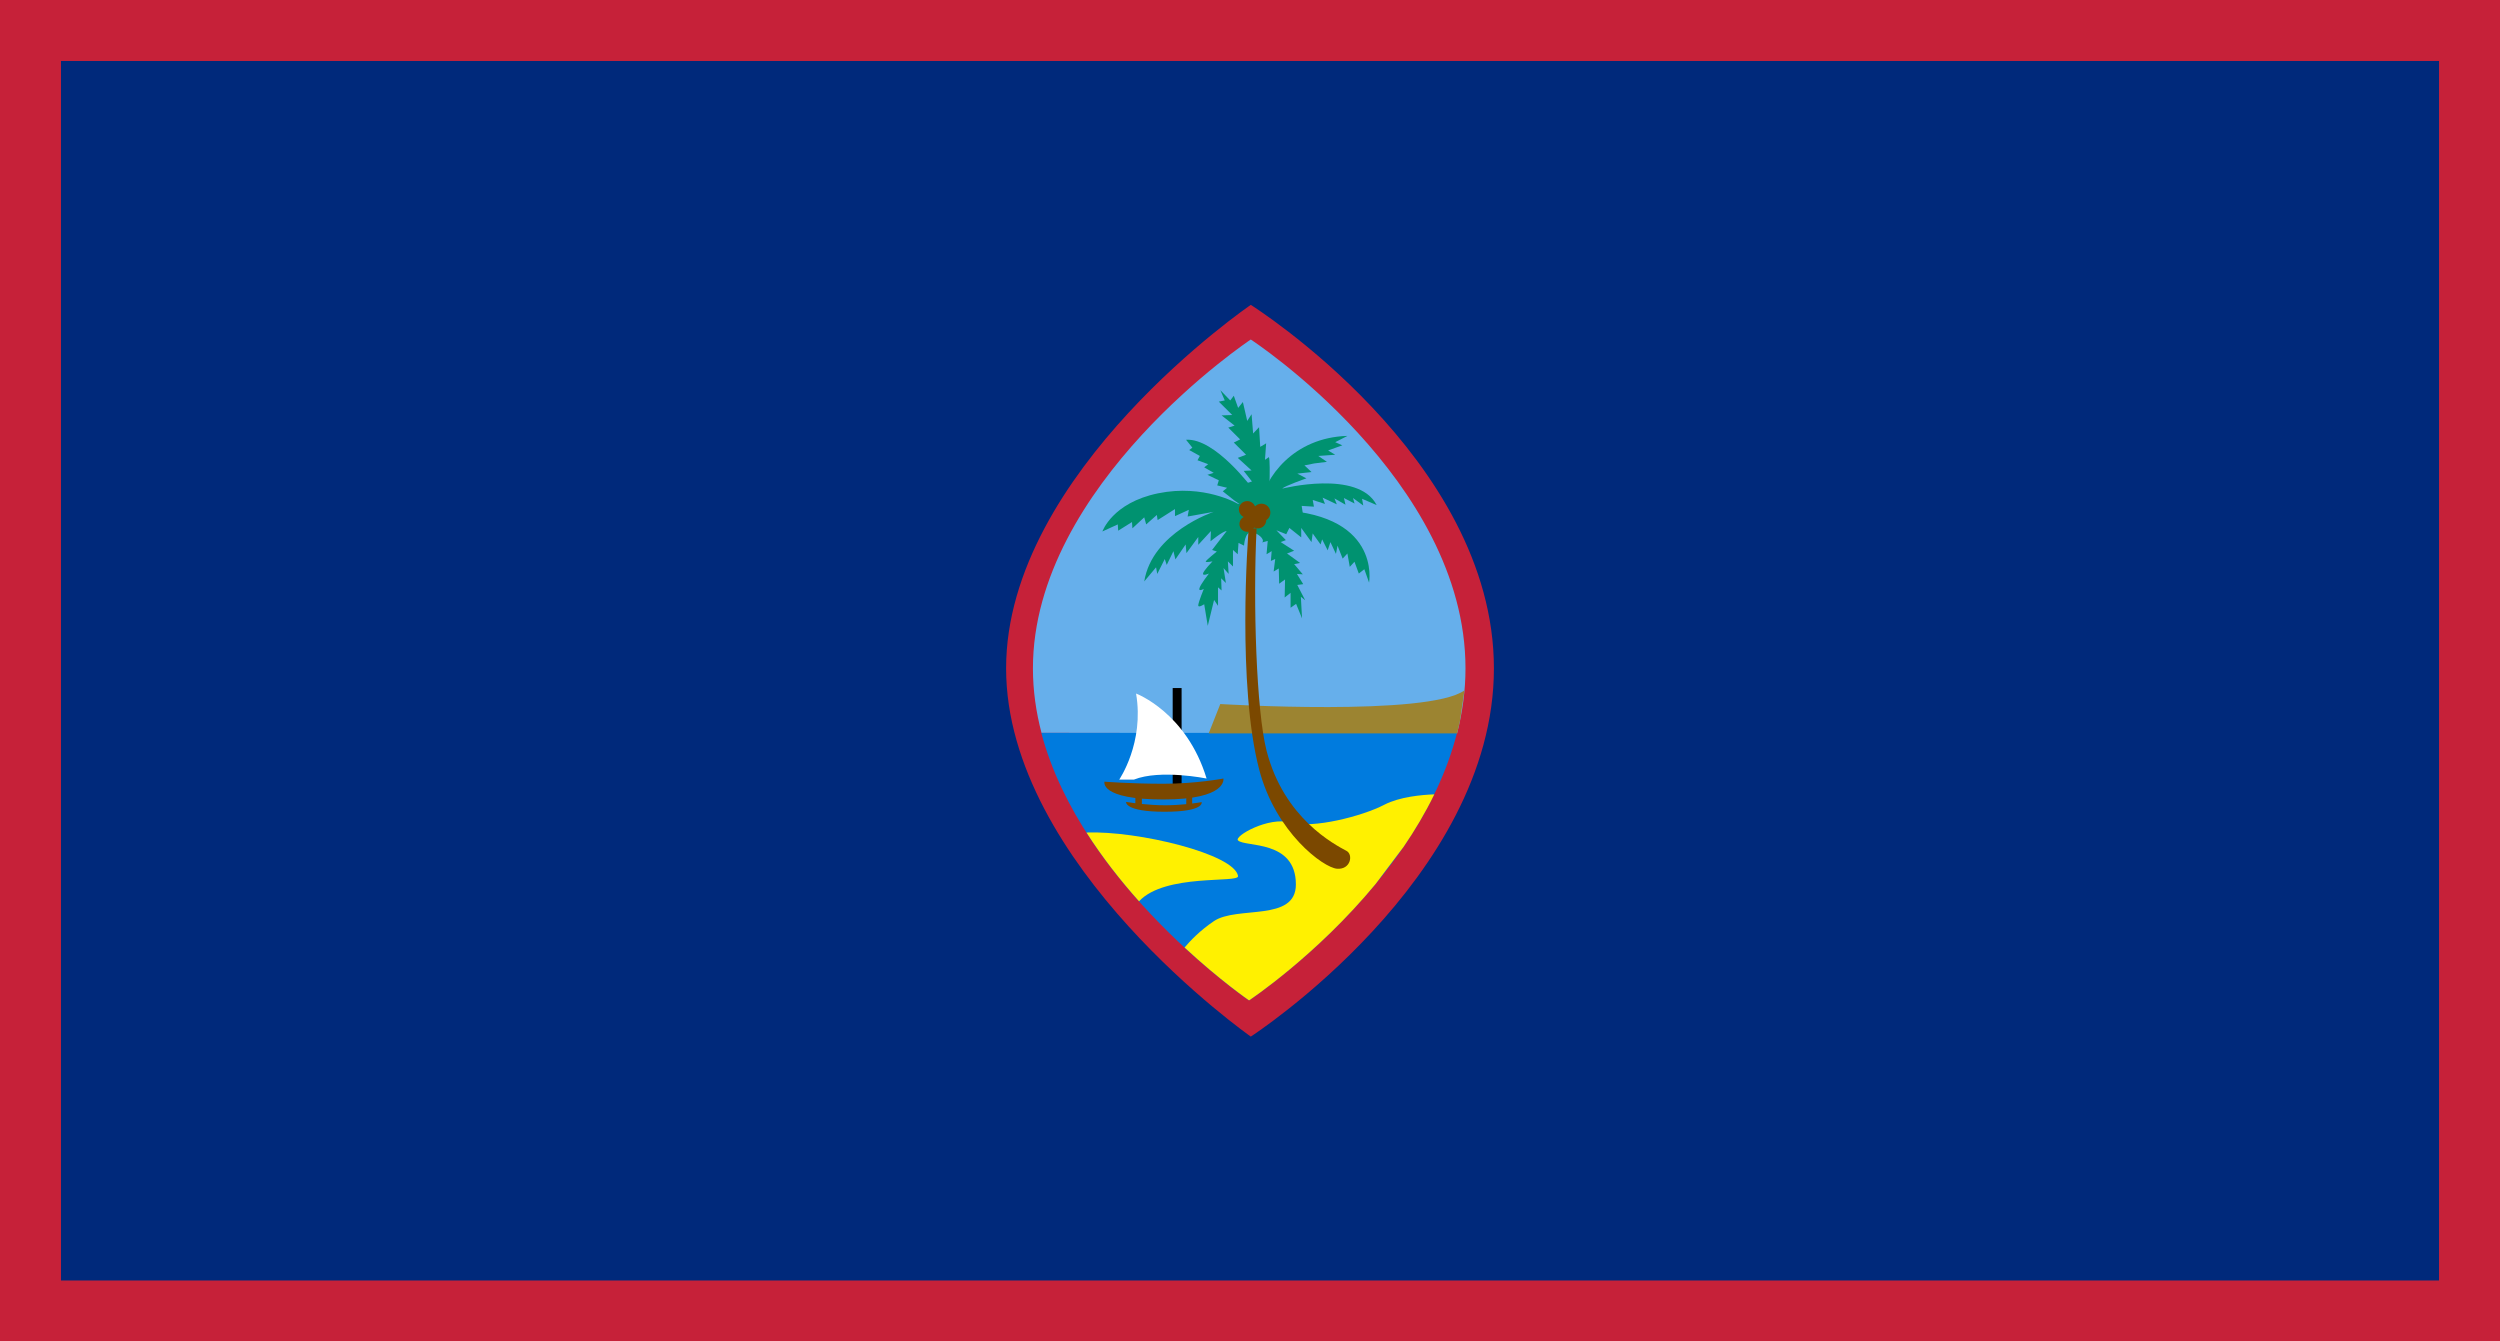 <?xml version="1.0" encoding="UTF-8"?>
<svg version="1.0" viewBox="0 0 820 440" xmlns="http://www.w3.org/2000/svg"><rect width="820" height="440" fill="#c62139"/><rect x="20" y="20" width="780" height="400" fill="#00297b"/><path d="m410.26 100s-80.257 54.71-80.257 119.22c0 64.521 80.257 120.78 80.257 120.78s79.743-51.619 79.743-120.78c0-69.156-79.743-119.22-79.743-119.22" fill="#c62139"/><path d="m477.92 240.56c1.76-6.864 2.761-13.991 2.761-21.34 0-61.93-70.426-107.86-70.426-107.86s-71.455 47.485-71.455 107.86c0 7.251 1.018 14.316 2.813 21.16l136.31 0.181" fill="#66afeb"/><path d="m409.67 328.13s55.236-36.58 68.226-87.745h-136.34c13.189 50.179 68.109 87.745 68.109 87.745" fill="#007bde"/><path d="m480.34 226.45c-12.084 8.608-80.088 4.474-80.088 4.474l-3.802 9.635h81.468c0.339-1.321 0.649-2.642 0.93-3.979l1.491-10.131" fill="#9c8431"/><g fill="#fff100"><path d="m406.08 287.36c-1.035-7.21-32.841-14.93-49.721-14.296 5.27 8.268 11.241 15.834 17.248 22.558 8.574-9.202 32.812-5.883 32.473-8.262"/><path d="m470.45 260.55c-4.042 0.145-11.376 0.79-16.4 3.406-7.247 3.783-23.471 7.917-30.724 5.847-7.247-2.064-18.64 4.474-17.254 5.847 2.299 2.297 18.979-0.341 18.979 14.456 0 12.386-19.324 6.885-26.922 12.045-4.58 3.102-7.773 6.472-9.586 8.639 11.861 10.977 21.149 17.335 21.149 17.335s22.021-14.585 41.521-38.201l9.171-12.169c3.696-5.414 7.124-11.158 10.066-17.206"/></g><g fill="#009270"><path d="m405.86 165.17s-11.007-6.451-26.021-3.36c-15.014 3.096-18.254 12.51-18.254 12.51l5.048-2.317 0.129 2.064 4.533-2.838 0.129 2.064 3.884-3.607 0.638 2.317 3.498-3.096 0.263 1.677 5.691-3.613v2.322l4.533-2.07-0.386 2.199 8.545-1.543s-20.196 6.704-22.781 22.832l3.878-4.635 0.392 2.183 2.457-4.898 0.649 1.935 2.199-4.516 0.643 2.704 3.363-4.903 0.263 2.844 3.878-5.29v2.57l4.147-4.516-0.129 3.365s4.012-3.365 5.299-3.365l-4.784 6.198 1.556 0.516s-3.369 2.709-3.626 3.225c-0.257 0.511 2.205 0 2.205 0s-2.983 3.091-3.112 4c-0.129 0.908 1.942 0 1.942 0s-2.72 3.478-3.106 4.779c-0.392 1.29 1.421 0.253 1.421 0.253s-1.679 4.129-1.813 5.29c-0.129 1.151 1.942-0.263 1.942-0.263l1.17 7.096 2.071-8.505 1.293 1.935v-6.069l1.164 1.027-0.129-3.989 1.55 1.543-0.772-4.903 1.679 1.925-0.257-4.118 1.679 1.682v-5.424l1.556 1.409 0.257-3.726 1.813 0.898s0.257-4.516 2.334-4.387c2.065 0.119 4.656 2.317 3.62 3.344l1.813-0.501-0.386 4.371 1.679-1.027-0.257 3.225 1.421-0.645-0.515 4.123 1.685-1.017 0.123 5.016 1.936-1.409-0.129 5.925 1.942-1.538v4.898l1.813-1.28 1.948 4.769-0.392-7.096 1.427 1.156-2.597-5.027 1.948-0.263-2.076-3.36 1.942 0.144-2.842-3.36 1.936-0.382-4.276-3.102 2.334-0.898-4.404-2.844 1.685-0.645-3.1-3.225 3.234 1.29 1.029-2.064 3.884 3.102v-3.102l3.363 4.645 0.392-2.844 2.591 3.618 0.515-1.672 1.813 3.607 0.901-2.699 1.813 3.871 0.515-2.72 1.685 4.263 1.556-1.682 0.778 4.392 1.544-1.682 1.421 3.871 1.813-1.419 1.556 4.392s4.27-23.487-32.362-23.879l-10.873-2.054"/><path d="m389.03 144.26 2.065 2.57-1.035 0.784 3.498 1.935-0.778 1.414 3.498 1.29-1.298 1.037 3.112 1.796-2.071 0.655 3.749 1.801-0.515 1.672 3.234 0.779-1.421 1.156 3.749 2.978 4.276 2.962 2.977-1.027-1.17-5.687s-12.294-16.773-21.869-16.128"/><path d="m400.29 128 1.427 3.344-1.948 0.392 4.404 4.387-3.498 0.129 4.276 3.349-2.076 0.655 3.889 3.871-2.076 1.027 4.012 4-2.714 1.027 4.533 4.134-2.591 0.134 2.714 3.473-2.457 0.779s2.977 5.543 2.842 7.87l5.048 0.253s0.778-14.966 0.135-16.902l-1.298 0.903 0.386-5.419-1.942 1.166-0.38-6.451-1.948 2.059-0.509-6.322-1.427 2.199-1.427-6.198-1.55 1.935-1.427-3.994-1.164 1.543-3.234-3.355"/><path d="m413.36 165.68c1.427-9.031 10.879-22.192 28.612-22.708l-4.018 2.064 2.334 1.032-4.662 1.682 2.328 1.409-5.562 0.392 2.842 1.935-4.135 0.516-3.24 0.645 2.328 2.188-4.662 0.511 2.983 1.553s-7.381 2.58-7.896 3.36c0 0 24.857-6.322 30.94 5.409l-4.796-2.064 0.392 2.199-3.363-2.451 0.515 1.806-3.492-1.806 0.515 2.188-3.626-2.064 0.778 1.946-4.662-2.199 0.778 2.064-4.012-1.29 0.392 2.188-4.018-0.253 0.392 2.58-12.429-0.263-1.556-2.58"/></g><g fill="#7b4800"><path d="m409.57 173.46 2.591-0.17c-1.211 24.607-0.076 59.887 3.275 72.949 5.691 22.187 22.284 30.733 26.232 32.859 2.24 1.197 1.38 6.188-3.112 5.847-4.48-0.346-20.137-11.875-25.542-32.519-7.241-27.698-3.726-76.081-3.445-78.966"/><circle cx="413.76" cy="168.13" r="2.926"/><circle cx="409.09" cy="167.09" r="2.739"/><circle cx="409.09" cy="171.87" r="2.558"/><circle cx="412.59" cy="170.58" r="2.739"/><path d="m384.64 257.16h2.924v-31.481h-2.924v31.481z" fill="#000"/><path d="m394.14 263.1s-1.199 0.212-3.106 0.454v-2.457h-1.942v2.668c-1.989 0.201-4.398 0.366-6.925 0.366-2.685 0-5.393-0.196-7.627-0.423v-2.544h-2.141v2.302c-1.848-0.232-3.041-0.434-3.041-0.434s-0.585 3.225 12.622 3.225c13.201 0 12.166-3.158 12.166-3.158"/><path d="m381.6 257.07c10.703 0 19.681-1.713 19.681-1.713s1.375 6.874-19.681 6.874c-21.056 0-19.33-5.842-19.33-5.842s8.633 0.681 19.33 0.681"/><path d="m372.63 227.48s16.57 6.198 23.132 27.879c0 0-15.189-3.091-23.822 0.346h-4.831c0-0.011 8.288-12.045 5.521-28.225" fill="#fff"/></g></svg>
